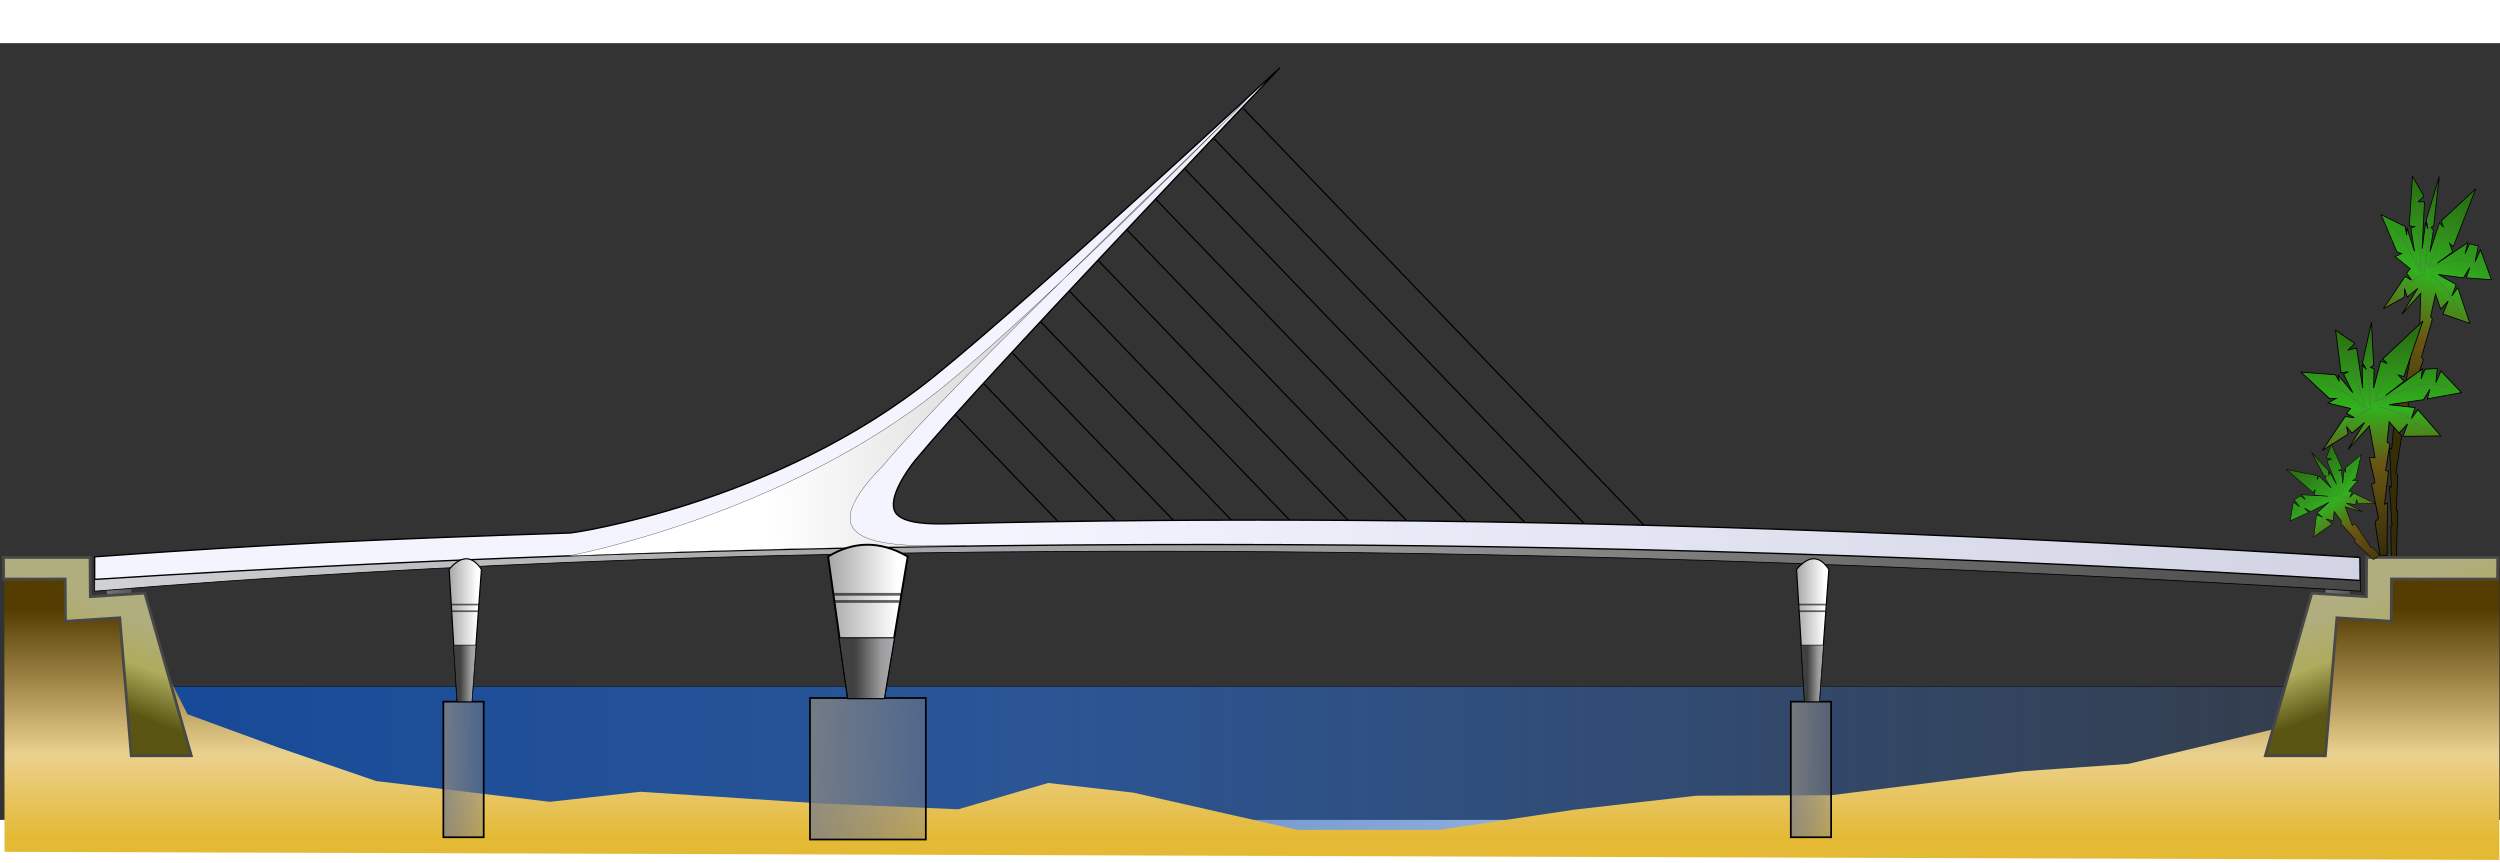 <?xml version="1.0" encoding="UTF-8" standalone="no"?>
<!-- Generator: Adobe Illustrator 13.0.0, SVG Export Plug-In  -->
<svg
   xmlns:dc="http://purl.org/dc/elements/1.1/"
   xmlns:cc="http://creativecommons.org/ns#"
   xmlns:rdf="http://www.w3.org/1999/02/22-rdf-syntax-ns#"
   xmlns:svg="http://www.w3.org/2000/svg"
   xmlns="http://www.w3.org/2000/svg"
   xmlns:xlink="http://www.w3.org/1999/xlink"
   xmlns:sodipodi="http://sodipodi.sourceforge.net/DTD/sodipodi-0.dtd"
   xmlns:inkscape="http://www.inkscape.org/namespaces/inkscape"
   version="1.0"
   x="0px"
   y="0px"
   width="898"
   height="310"
   viewBox="-0.649 -0.968 898 279"
   enable-background="new -0.649 -0.968 898 279"
   xml:space="preserve"
   id="svg2"
   sodipodi:version="0.32"
   inkscape:version="0.46"
   sodipodi:docname="Pont-haubané-métallique.svg"
   inkscape:output_extension="org.inkscape.output.svg.inkscape"><rect x="-0.649" y="-0.968" width="898" height="279" fill="#333333" stroke="none"/><sodipodi:namedview
   inkscape:window-height="747"
   inkscape:window-width="1428"
   inkscape:pageshadow="2"
   inkscape:pageopacity="0.0"
   guidetolerance="10.0"
   gridtolerance="10.0"
   objecttolerance="10.0"
   borderopacity="1.0"
   bordercolor="#666666"
   pagecolor="#ffffff"
   id="base"
   showgrid="false"
   inkscape:zoom="1"
   inkscape:cx="540.35071"
   inkscape:cy="71.439649"
   inkscape:window-x="-1"
   inkscape:window-y="27"
   inkscape:current-layer="svg2"
   showguides="true"
   inkscape:guide-bbox="true" />
<defs
   id="defs4"><linearGradient
     spreadMethod="pad"
     xlink:href="#SVGID_3_"
     y2="0.226"
     x2="207.405"
     y1="277.267"
     x1="207.405"
     gradientUnits="userSpaceOnUse"
     id="linearGradient3820">
	<stop
   id="stop3822"
   style="stop-color:#e4b934;stop-opacity:1;"
   offset="0" /><stop
   offset="0.368"
   style="stop-color:#ebd18f;stop-opacity:1;"
   id="stop3824" />
	<stop
   id="stop3826"
   style="stop-color:#553d02;stop-opacity:1;"
   offset="1" />
</linearGradient><linearGradient
     y2="0"
     x2="642.477"
     y1="277.269"
     x1="642.477"
     gradientUnits="userSpaceOnUse"
     id="linearGradient3792">
	<stop
   id="stop3794"
   style="stop-color:#362c06;stop-opacity:1;"
   offset="0" /><stop
   offset="0.396"
   style="stop-color:#6a5615;stop-opacity:1;"
   id="stop3800" /><stop
   offset="0.627"
   style="stop-color:#31b21e;stop-opacity:1;"
   id="stop3798" />
	<stop
   id="stop3796"
   style="stop-color:#28660f;stop-opacity:1;"
   offset="1" />
</linearGradient><linearGradient
     id="linearGradient3716"><stop
       style="stop-color:#5a5512;stop-opacity:1;"
       offset="0"
       id="stop3718" /><stop
       id="stop3722"
       offset="0.514"
       style="stop-color:#aeac5d;stop-opacity:1;" /><stop
       style="stop-color:#b0ad7f;stop-opacity:1;"
       offset="1"
       id="stop3720" /></linearGradient><linearGradient
     inkscape:collect="always"
     id="linearGradient3696"><stop
       style="stop-color:#828282;stop-opacity:1;"
       offset="0"
       id="stop3698" /><stop
       style="stop-color:#828282;stop-opacity:0;"
       offset="1"
       id="stop3700" /></linearGradient><linearGradient
     id="linearGradient3559"><stop
       style="stop-color:#404040;stop-opacity:1;"
       offset="0"
       id="stop3561" /><stop
       id="stop3565"
       offset="0.5"
       style="stop-color:#9c9c9e;stop-opacity:1;" /><stop
       style="stop-color:#abadb0;stop-opacity:1;"
       offset="0.75"
       id="stop3567" /><stop
       style="stop-color:#cfd1d5;stop-opacity:1;"
       offset="1"
       id="stop3563" /></linearGradient><linearGradient
     id="linearGradient3535"><stop
       style="stop-color:#979797;stop-opacity:1;"
       offset="0"
       id="stop3537" /><stop
       style="stop-color:#ffffff;stop-opacity:1;"
       offset="1"
       id="stop3539" /></linearGradient><linearGradient
     inkscape:collect="always"
     id="linearGradient6524"><stop
       style="stop-color:#000000;stop-opacity:1;"
       offset="0"
       id="stop6526" /><stop
       style="stop-color:#000000;stop-opacity:0;"
       offset="1"
       id="stop6528" /></linearGradient><linearGradient
     y2="0"
     x2="642.477"
     y1="277.269"
     x1="642.477"
     gradientUnits="userSpaceOnUse"
     id="linearGradient6514">
	<stop
   id="stop6516"
   style="stop-color:#f4f4ff;stop-opacity:1;"
   offset="0" />
	<stop
   id="stop6518"
   style="stop-color:#9096b1;stop-opacity:1;"
   offset="1" />
</linearGradient><linearGradient
     id="linearGradient4637"><stop
       style="stop-color:#134797;stop-opacity:1;"
       offset="0"
       id="stop4639" /><stop
       id="stop3724"
       offset="0.365"
       style="stop-color:#2861b7;stop-opacity:0.741;" /><stop
       style="stop-color:#3a71c6;stop-opacity:0;"
       offset="1"
       id="stop4641" /></linearGradient><linearGradient
     inkscape:collect="always"
     xlink:href="#linearGradient4637"
     id="linearGradient4643"
     x1="244.785"
     y1="253.962"
     x2="664.221"
     y2="253.962"
     gradientUnits="userSpaceOnUse"
     gradientTransform="matrix(2.273,0,0,0.998,-536.07,4.099)" /><linearGradient
     inkscape:collect="always"
     xlink:href="#linearGradient3716"
     id="linearGradient4284"
     x1="38.601"
     y1="236.837"
     x2="50.348"
     y2="205.528"
     gradientUnits="userSpaceOnUse" /><linearGradient
     inkscape:collect="always"
     xlink:href="#linearGradient6514"
     id="linearGradient3525"
     x1="357.101"
     y1="98.754"
     x2="1762.601"
     y2="84.754"
     gradientUnits="userSpaceOnUse" /><linearGradient
     inkscape:collect="always"
     xlink:href="#linearGradient3535"
     id="linearGradient3533"
     x1="516.038"
     y1="130.903"
     x2="274.69"
     y2="135.853"
     gradientUnits="userSpaceOnUse" /><linearGradient
     inkscape:collect="always"
     xlink:href="#linearGradient3559"
     id="linearGradient3557"
     x1="833.646"
     y1="332.428"
     x2="71.098"
     y2="98.375"
     gradientUnits="userSpaceOnUse" /><linearGradient
     inkscape:collect="always"
     xlink:href="#linearGradient3535"
     id="linearGradient3688"
     x1="292.56"
     y1="208.875"
     x2="321.51"
     y2="208.875"
     gradientUnits="userSpaceOnUse" /><linearGradient
     inkscape:collect="always"
     xlink:href="#linearGradient3559"
     id="linearGradient3694"
     gradientUnits="userSpaceOnUse"
     x1="305.106"
     y1="208.875"
     x2="332.622"
     y2="208.875"
     gradientTransform="matrix(0.697,0,0,0.429,93.708,133.884)" /><linearGradient
     inkscape:collect="always"
     xlink:href="#linearGradient3696"
     id="linearGradient3702"
     x1="274.851"
     y1="259.669"
     x2="375.601"
     y2="258.169"
     gradientUnits="userSpaceOnUse" /><linearGradient
     inkscape:collect="always"
     xlink:href="#linearGradient3696"
     id="linearGradient3736"
     gradientUnits="userSpaceOnUse"
     x1="274.851"
     y1="259.669"
     x2="375.601"
     y2="258.169"
     gradientTransform="matrix(0.348,0,0,0.958,57.555,11.088)" /><linearGradient
     inkscape:collect="always"
     xlink:href="#linearGradient3535"
     id="linearGradient3738"
     gradientUnits="userSpaceOnUse"
     x1="292.56"
     y1="208.875"
     x2="321.51"
     y2="208.875"
     gradientTransform="matrix(0.406,0,0,0.932,40.22,17.077)" /><linearGradient
     inkscape:collect="always"
     xlink:href="#linearGradient3559"
     id="linearGradient3740"
     gradientUnits="userSpaceOnUse"
     gradientTransform="matrix(0.283,0,0,0.4,78.25,141.858)"
     x1="305.106"
     y1="208.875"
     x2="332.622"
     y2="208.875" /><linearGradient
     inkscape:collect="always"
     xlink:href="#linearGradient3696"
     id="linearGradient3752"
     gradientUnits="userSpaceOnUse"
     gradientTransform="matrix(0.348,0,0,0.958,541.555,11.088)"
     x1="274.851"
     y1="259.669"
     x2="375.601"
     y2="258.169" /><linearGradient
     inkscape:collect="always"
     xlink:href="#linearGradient3535"
     id="linearGradient3754"
     gradientUnits="userSpaceOnUse"
     gradientTransform="matrix(0.406,0,0,0.932,524.22,17.077)"
     x1="292.56"
     y1="208.875"
     x2="321.51"
     y2="208.875" /><linearGradient
     inkscape:collect="always"
     xlink:href="#linearGradient3559"
     id="linearGradient3756"
     gradientUnits="userSpaceOnUse"
     gradientTransform="matrix(0.283,0,0,0.4,562.25,141.858)"
     x1="305.106"
     y1="208.875"
     x2="332.622"
     y2="208.875" /><linearGradient
     inkscape:collect="always"
     xlink:href="#linearGradient3792"
     id="linearGradient3790"
     x1="40.142"
     y1="180.632"
     x2="40.142"
     y2="130.665"
     gradientUnits="userSpaceOnUse"
     gradientTransform="matrix(1.439,0,0,1.694,796.937,-122.638)" /><linearGradient
     inkscape:collect="always"
     xlink:href="#linearGradient3716"
     id="linearGradient3804"
     gradientUnits="userSpaceOnUse"
     x1="38.601"
     y1="236.837"
     x2="50.348"
     y2="205.528"
     gradientTransform="matrix(-1,0,0,1,881.129,0)" /><linearGradient
     inkscape:collect="always"
     xlink:href="#linearGradient3820"
     id="linearGradient3816"
     gradientUnits="userSpaceOnUse"
     gradientTransform="matrix(1,0,0,1.14,0.842,-94.445)"
     x1="0.065"
     y1="332.497"
     x2="0.065"
     y2="260.565" /><linearGradient
     inkscape:collect="always"
     xlink:href="#linearGradient6524"
     id="linearGradient3818"
     gradientUnits="userSpaceOnUse"
     x1="0.906"
     y1="284.763"
     x2="897.649"
     y2="250.176" /><linearGradient
     inkscape:collect="always"
     xlink:href="#linearGradient3792"
     id="linearGradient3844"
     gradientUnits="userSpaceOnUse"
     gradientTransform="matrix(-0.695,0.497,0.531,0.901,786.273,9.271)"
     x1="40.142"
     y1="180.632"
     x2="40.142"
     y2="130.665" /><linearGradient
     inkscape:collect="always"
     xlink:href="#linearGradient3792"
     id="linearGradient3860"
     gradientUnits="userSpaceOnUse"
     gradientTransform="matrix(1.02,0.376,-0.277,1.917,873.382,-218.383)"
     x1="40.142"
     y1="180.632"
     x2="40.142"
     y2="130.665" /><linearGradient
     inkscape:collect="always"
     xlink:href="#linearGradient3696"
     id="linearGradient3864"
     gradientUnits="userSpaceOnUse"
     gradientTransform="matrix(0.22,0,0,6.0064614e-2,-26.222,180.24)"
     x1="274.851"
     y1="259.669"
     x2="375.601"
     y2="258.169" /><linearGradient
     inkscape:collect="always"
     xlink:href="#linearGradient3696"
     id="linearGradient3868"
     gradientUnits="userSpaceOnUse"
     gradientTransform="matrix(0.22,0,0,6.0064614e-2,770.687,180.24)"
     x1="274.851"
     y1="259.669"
     x2="375.601"
     y2="258.169" /></defs>



















<linearGradient
   id="SVGID_1_"
   gradientUnits="userSpaceOnUse"
   x1="403.851"
   y1="277.707"
   x2="403.851"
   y2="-23.148"
   xlink:href="#SVGID_2_"
   spreadMethod="pad">
	<stop
   offset="0"
   style="stop-color:#9b0f00;stop-opacity:1;"
   id="stop45" />
	<stop
   offset="1"
   style="stop-color:#ff732c;stop-opacity:1;"
   id="stop47" />
</linearGradient>
<rect
   style="opacity:1;fill:url(#linearGradient4643);fill-opacity:1;fill-rule:nonzero;stroke:#000000;stroke-width:0.151;stroke-miterlimit:4;stroke-dasharray:none;stroke-opacity:1"
   id="rect2403"
   width="844.471"
   height="54.788"
   x="20.54"
   y="230.086" /><path
   style="fill:url(#linearGradient3864);fill-opacity:1;fill-rule:evenodd;stroke:#000000;stroke-width:0.124;stroke-linecap:butt;stroke-linejoin:miter;stroke-miterlimit:4;stroke-dasharray:none;stroke-opacity:1"
   d="M 37.621,194.311 L 37.621,197.364 L 46.771,197.364 L 46.771,194.311 L 37.621,194.311 z"
   id="path3862" /><path
   id="path3866"
   d="M 834.53,194.311 L 834.53,197.364 L 843.68,197.364 L 843.68,194.311 L 834.53,194.311 z"
   style="fill:url(#linearGradient3868);fill-opacity:1;fill-rule:evenodd;stroke:#000000;stroke-width:0.124;stroke-linecap:butt;stroke-linejoin:miter;stroke-miterlimit:4;stroke-dasharray:none;stroke-opacity:1" /><path
   style="fill:url(#linearGradient3816);fill-opacity:1;fill-rule:evenodd;stroke:url(#linearGradient3818);stroke-width:0;stroke-linecap:butt;stroke-linejoin:miter;stroke-miterlimit:4;stroke-dasharray:none;stroke-opacity:1"
   d="M 23.406,189.672 L 28.686,199.151 L 46.344,199.941 L 66.689,240.084 L 99.537,252.109 L 134.462,264.089 L 196.818,271.542 L 229.366,267.935 L 293.902,272.12 L 343.532,274.229 L 375.864,264.779 L 406.46,268.248 L 465.338,281.609 L 516.205,281.631 L 565.117,274.324 L 608.626,269.352 L 657.154,269.165 L 725.689,260.583 L 763.889,257.918 L 819.664,244.605 L 820.977,228.961 L 834.657,203.96 L 853.727,203.132 L 856.357,183.757 L 897.115,183.863 L 897.115,292.413 L 0.978,289.515 L 0.906,188.981"
   id="path3176"
   sodipodi:nodetypes="cccccccccccccccccccccccccccc" />
<linearGradient
   id="SVGID_2_"
   gradientUnits="userSpaceOnUse"
   x1="207.405"
   y1="277.267"
   x2="207.405"
   y2="0.226"
   xlink:href="#SVGID_3_"
   spreadMethod="pad">
	<stop
   offset="0"
   style="stop-color:#e4b934;stop-opacity:1;"
   id="stop52" /><stop
   id="stop3806"
   style="stop-color:#ebd18f;stop-opacity:1;"
   offset="0.5" />
	<stop
   offset="1"
   style="stop-color:#553d02;stop-opacity:1;"
   id="stop54" />
</linearGradient>

<linearGradient
   id="SVGID_3_"
   gradientUnits="userSpaceOnUse"
   x1="642.477"
   y1="277.269"
   x2="642.477"
   y2="0">
	<stop
   offset="0"
   style="stop-color:#F8E698"
   id="stop59" />
	<stop
   offset="1"
   style="stop-color:#3A5C2C"
   id="stop61" />
</linearGradient>

<path
   style="fill:url(#linearGradient4284);fill-rule:evenodd;stroke:#484848;stroke-width:1px;stroke-linecap:butt;stroke-linejoin:miter;stroke-opacity:1;fill-opacity:1"
   d="M 0.588,183.754 L 31.701,183.754 L 31.79,197.852 L 51.379,196.579 L 68.075,254.984 L 46.501,255.009 L 42.365,205.44 L 22.847,206.706 L 22.765,191.513 L 0.645,191.534 L 0.588,183.754 z"
   id="path4276"
   sodipodi:nodetypes="ccccccccccc" /><path
   sodipodi:nodetypes="ccccc"
   id="path2745"
   d="M 33.351,189.896 L 33.351,195.896 C 286.419,174.922 567.413,178.687 847.351,195.896 L 847.022,190.128 C 554.374,167.71 241.746,175.959 33.351,189.896 z"
   style="fill:url(#linearGradient3557);fill-rule:evenodd;stroke:#000000;stroke-width:0.3;stroke-linecap:butt;stroke-linejoin:miter;stroke-opacity:1;stroke-miterlimit:4;stroke-dasharray:none;fill-opacity:1.0" /><path
   style="fill:none;fill-rule:evenodd;stroke:#000000;stroke-width:0.458;stroke-linecap:butt;stroke-linejoin:miter;stroke-miterlimit:4;stroke-dasharray:none;stroke-opacity:1"
   d="M 435.567 49.263 L 572.974 192.169 "
   id="path3571"
   transform="translate(-0.649,-16.468)" /><path
   style="fill:none;fill-rule:evenodd;stroke:#000000;stroke-width:0.458;stroke-linecap:butt;stroke-linejoin:miter;stroke-miterlimit:4;stroke-dasharray:none;stroke-opacity:1"
   d="M 413.426 69.747 L 530.919 191.942 "
   id="path3573"
   transform="translate(-0.649,-16.468)" /><path
   style="fill:none;fill-rule:evenodd;stroke:#000000;stroke-width:0.458;stroke-linecap:butt;stroke-linejoin:miter;stroke-miterlimit:4;stroke-dasharray:none;stroke-opacity:1"
   d="M 402.356 79.989 L 509.907 191.844 "
   id="path3575"
   transform="translate(-0.649,-16.468)" /><path
   style="fill:none;fill-rule:evenodd;stroke:#000000;stroke-width:0.458;stroke-linecap:butt;stroke-linejoin:miter;stroke-miterlimit:4;stroke-dasharray:none;stroke-opacity:1"
   d="M 391.286 90.231 L 488.88 191.731 "
   id="path3577"
   transform="translate(-0.649,-16.468)" /><path
   style="fill:none;fill-rule:evenodd;stroke:#000000;stroke-width:0.458;stroke-linecap:butt;stroke-linejoin:miter;stroke-miterlimit:4;stroke-dasharray:none;stroke-opacity:1"
   d="M 369.145 110.715 L 446.825 191.504 "
   id="path3579"
   transform="translate(-0.649,-16.468)" /><path
   style="fill:none;fill-rule:evenodd;stroke:#000000;stroke-width:0.458;stroke-linecap:butt;stroke-linejoin:miter;stroke-miterlimit:4;stroke-dasharray:none;stroke-opacity:1"
   d="M 358.074 120.957 L 425.813 191.406 "
   id="path3581"
   transform="translate(-0.649,-16.468)" /><path
   style="fill:none;fill-rule:evenodd;stroke:#000000;stroke-width:0.458;stroke-linecap:butt;stroke-linejoin:miter;stroke-miterlimit:4;stroke-dasharray:none;stroke-opacity:1"
   d="M 347.004 131.199 L 404.785 191.293 "
   id="path3583"
   transform="translate(-0.649,-16.468)" /><path
   style="fill:none;fill-rule:evenodd;stroke:#000000;stroke-width:0.458;stroke-linecap:butt;stroke-linejoin:miter;stroke-miterlimit:4;stroke-dasharray:none;stroke-opacity:1"
   d="M 335.934 141.441 L 383.758 191.179 "
   id="path3585"
   transform="translate(-0.649,-16.468)" /><path
   style="fill:none;fill-rule:evenodd;stroke:#000000;stroke-width:0.458;stroke-linecap:butt;stroke-linejoin:miter;stroke-miterlimit:4;stroke-dasharray:none;stroke-opacity:1"
   d="M 380.215 100.473 L 467.852 191.618 "
   id="path3587"
   transform="translate(-0.649,-16.468)" /><path
   style="fill:none;fill-rule:evenodd;stroke:#000000;stroke-width:0.458;stroke-linecap:butt;stroke-linejoin:miter;stroke-miterlimit:4;stroke-dasharray:none;stroke-opacity:1"
   d="M 424.497 59.505 L 551.947 192.056 "
   id="path3589"
   transform="translate(-0.649,-16.468)" /><path
   style="fill:none;fill-rule:evenodd;stroke:#000000;stroke-width:0.458;stroke-linecap:butt;stroke-linejoin:miter;stroke-miterlimit:4;stroke-dasharray:none;stroke-opacity:1"
   d="M 446.638 39.021 L 594.002 192.283 "
   id="path3569"
   transform="translate(-0.649,-16.468)" /><path
   style="fill:url(#linearGradient3860);fill-opacity:1;fill-rule:evenodd;stroke:#000000;stroke-width:0.287;stroke-linecap:butt;stroke-linejoin:miter;stroke-miterlimit:4;stroke-dasharray:none;stroke-opacity:1"
   d="M 862.912,120.448 L 863.589,120.511 L 867.022,101.794 L 868.465,102.325 L 868.885,88.915 L 862.101,96.411 L 867.819,87.094 L 864.043,90.22 L 863.045,87.196 L 862.977,90.268 L 855.46,94.458 L 863.264,82.831 L 865.541,84.147 L 863.786,81.625 L 865.115,80.073 L 859.682,75.707 L 862.026,74.607 L 860.312,73.976 L 854.641,60.642 L 863.243,64.882 L 863.842,67.958 L 863.94,65.317 L 866.608,73.796 L 865.341,65.476 L 866.706,64.908 L 864.782,64.653 L 865.899,46.851 L 870.042,54 L 867.993,56.012 L 870.223,56.03 L 869.403,72.863 L 870.616,63.493 L 871.441,65.671 L 870.862,62.539 L 875.531,46.919 L 873.547,64.573 L 872.61,65.236 L 873.462,66.148 L 872.199,73.893 L 875.596,63.543 L 877.072,65.157 L 876.26,62.895 L 888.67,51.313 L 880.584,72.074 L 879.272,70.966 L 880.347,74.039 L 874.824,78.073 L 885.772,70.683 L 884.823,74.617 L 886.379,71.085 L 889.585,71.909 L 888.391,77.538 L 890.34,73.258 L 894.296,83.997 L 885.27,83.349 L 886.465,79.684 L 884.229,83.323 L 875.186,82.133 L 878.799,84.168 L 881.598,85.745 L 880.059,89.819 L 882.197,86.858 L 886.515,99.694 L 876.84,96.308 L 878.748,91.656 L 876.044,94.587 L 874.181,89.081 L 872.439,97.185 L 873.062,98.129 L 869.152,111.799 L 869.844,112.727 L 864.294,128.577 L 864.683,129.211 L 861.237,139.172 L 862.048,140.186 L 859.909,153.587 L 860.646,154.228 L 860.106,166.774 L 860.583,166.949 L 860.075,184.295 L 858.305,184.022 L 858.123,172.433 L 858.559,172.219 L 857.606,158.156 L 858.351,158.53 L 857.661,144.424 L 858.441,144.801 L 859.737,130.423 L 860.32,130.817 L 862.912,120.448 z"
   id="path3846"
   sodipodi:nodetypes="cccccccccccccccccccccccccccccccccccccccccccccccccccccccccccccccccccccccccccccccccccccccccc" /><path
   style="opacity:0.6;fill:none;fill-rule:evenodd;stroke:#626262;stroke-width:0.287;stroke-linecap:butt;stroke-linejoin:miter;stroke-miterlimit:4;stroke-dasharray:none;stroke-opacity:1"
   d="M 860.03,66.732 C 861.7,68.614 862.536,68.642 869.259,81.734"
   id="path3848"
   sodipodi:nodetypes="cc" /><path
   style="opacity:0.6;fill:none;fill-rule:evenodd;stroke:#626262;stroke-width:0.287;stroke-linecap:butt;stroke-linejoin:miter;stroke-miterlimit:4;stroke-dasharray:none;stroke-opacity:1"
   d="M 883.636,59.187 C 878.856,65.098 874.707,71.668 871.685,79.415 C 879.448,77.82 885.177,74.27 891.163,80.701"
   id="path3850"
   sodipodi:nodetypes="ccc" /><path
   style="opacity:0.6;fill:none;fill-rule:evenodd;stroke:#626262;stroke-width:0.287;stroke-linecap:butt;stroke-linejoin:miter;stroke-miterlimit:4;stroke-dasharray:none;stroke-opacity:1"
   d="M 872.346,82.068 C 880.823,88.571 879.711,91.544 883.394,96.313"
   id="path3852"
   sodipodi:nodetypes="cc" /><path
   style="opacity:0.6;fill:none;fill-rule:evenodd;stroke:#626262;stroke-width:0.287;stroke-linecap:butt;stroke-linejoin:miter;stroke-miterlimit:4;stroke-dasharray:none;stroke-opacity:1"
   d="M 868.89,80.349 C 868.468,70.784 868.022,61.396 867.279,54.053"
   id="path3854"
   sodipodi:nodetypes="cc" /><path
   style="opacity:0.6;fill:none;fill-rule:evenodd;stroke:#626262;stroke-width:0.287;stroke-linecap:butt;stroke-linejoin:miter;stroke-miterlimit:4;stroke-dasharray:none;stroke-opacity:1"
   d="M 873.028,58.313 C 871.945,65.045 871.083,72.966 870.284,81.219"
   id="path3856"
   sodipodi:nodetypes="cc" /><path
   style="fill:url(#linearGradient3525);fill-rule:evenodd;stroke:#000000;stroke-width:0.5;stroke-linecap:butt;stroke-linejoin:miter;stroke-opacity:1;stroke-miterlimit:4;stroke-dasharray:none;fill-opacity:1"
   d="M 33.351,183.532 L 33.351,191.657 C 296.319,174.926 567.163,174.823 847.101,192.032 L 847.022,183.764 C 720.485,176.095 603.525,171.324 488.663,170.477 C 438.961,170.111 389.652,170.479 340.129,171.665 C 335.12,171.785 323.322,172.055 320.832,167.346 C 318.236,162.436 325.117,152.462 328.253,148.675 C 352.554,119.333 450.646,17.076 458.973,7.977 C 459.207,7.722 372.277,88.527 334.975,118.676 C 278.002,164.725 204.944,174.956 204.277,174.978 C 136.263,177.19 98.26,178.862 33.351,183.532 z"
   id="path2723"
   sodipodi:nodetypes="ccccsssssssc" /><path
   sodipodi:nodetypes="ccsscc"
   id="path2747"
   d="M 346.317,179.62 C 319.617,179.696 286.582,181.068 316.67,150.645 C 340.97,121.302 438.646,28.576 446.973,19.477 C 447.207,19.222 374.929,92.77 337.627,122.919 C 280.653,168.967 203.706,183.265 203.039,183.286 C 232.238,181.954 290.922,180.133 346.317,179.62 z"
   style="fill:url(#linearGradient3533);fill-rule:evenodd;stroke:#000000;stroke-width:0.1;stroke-linecap:butt;stroke-linejoin:miter;stroke-opacity:1;stroke-miterlimit:4;stroke-dasharray:none;fill-opacity:1" /><path
   style="fill:url(#linearGradient3702);fill-rule:evenodd;stroke:#000000;stroke-width:0.625;stroke-linecap:butt;stroke-linejoin:miter;stroke-opacity:1;fill-opacity:1;stroke-miterlimit:4;stroke-dasharray:none"
   d="M 290.299,234.254 L 290.299,285.084 L 331.903,285.084 L 331.903,234.254 L 290.299,234.254 z"
   id="path3678" /><path
   id="path3680"
   d="M 296.799,183.445 L 303.927,234.306 L 316.919,234.306 L 325.403,183.445 C 315.353,177.609 305.849,177.949 296.799,183.445 z"
   style="fill:url(#linearGradient3688);fill-rule:evenodd;stroke:#000000;stroke-width:0.7;stroke-linecap:butt;stroke-linejoin:miter;stroke-opacity:1;stroke-miterlimit:4;stroke-dasharray:none;fill-opacity:1"
   sodipodi:nodetypes="ccccc" /><path
   sodipodi:nodetypes="ccccc"
   style="fill:url(#linearGradient3694);fill-opacity:1;fill-rule:evenodd;stroke:#000000;stroke-width:0.383;stroke-linecap:butt;stroke-linejoin:miter;stroke-miterlimit:4;stroke-dasharray:none;stroke-opacity:1"
   d="M 300.707,212.631 L 303.844,234.464 L 317.015,234.464 L 320.656,212.631 L 300.707,212.631 z"
   id="path3690" /><path
   style="fill:#000000;fill-rule:evenodd;stroke:#000000;stroke-width:1px;stroke-linecap:butt;stroke-linejoin:miter;stroke-opacity:1;fill-opacity:1;opacity:0.6"
   d="M 298.899,197.012 L 323.029,197.012"
   id="path3704" /><path
   style="fill:#000000;fill-rule:evenodd;stroke:#000000;stroke-width:1px;stroke-linecap:butt;stroke-linejoin:miter;stroke-opacity:1;fill-opacity:1;opacity:0.6"
   d="M 299.164,199.575 L 322.322,199.575"
   id="path3706" /><path
   id="path3726"
   d="M 158.61,235.564 L 158.61,284.273 L 173.092,284.273 L 173.092,235.564 L 158.61,235.564 z"
   style="fill:url(#linearGradient3736);fill-opacity:1;fill-rule:evenodd;stroke:#000000;stroke-width:0.625;stroke-linecap:butt;stroke-linejoin:miter;stroke-opacity:1;stroke-miterlimit:4;stroke-dasharray:none" /><path
   sodipodi:nodetypes="ccccc"
   style="fill:url(#linearGradient3738);fill-opacity:1;fill-rule:evenodd;stroke:#000000;stroke-width:0.431;stroke-linecap:butt;stroke-linejoin:miter;stroke-miterlimit:4;stroke-dasharray:none;stroke-opacity:1"
   d="M 160.672,188.049 L 163.565,235.452 L 168.837,235.452 L 172.28,188.049 C 168.756,182.779 164.862,183.154 160.672,188.049 z"
   id="path3728" /><path
   id="path3730"
   d="M 162.258,215.251 L 163.531,235.599 L 168.876,235.599 L 170.354,215.251 L 162.258,215.251 z"
   style="fill:url(#linearGradient3740);fill-opacity:1;fill-rule:evenodd;stroke:#000000;stroke-width:0.236;stroke-linecap:butt;stroke-linejoin:miter;stroke-miterlimit:4;stroke-dasharray:none;stroke-opacity:1"
   sodipodi:nodetypes="ccccc" /><path
   id="path3732"
   d="M 161.524,200.694 L 171.317,200.694"
   style="opacity:0.6;fill:#000000;fill-opacity:1;fill-rule:evenodd;stroke:#000000;stroke-width:0.615px;stroke-linecap:butt;stroke-linejoin:miter;stroke-opacity:1" /><path
   id="path3734"
   d="M 161.632,203.083 L 171.03,203.083"
   style="opacity:0.6;fill:#000000;fill-opacity:1;fill-rule:evenodd;stroke:#000000;stroke-width:0.615px;stroke-linecap:butt;stroke-linejoin:miter;stroke-opacity:1" /><path
   style="fill:url(#linearGradient3752);fill-opacity:1;fill-rule:evenodd;stroke:#000000;stroke-width:0.625;stroke-linecap:butt;stroke-linejoin:miter;stroke-opacity:1;stroke-miterlimit:4;stroke-dasharray:none"
   d="M 642.61,235.564 L 642.61,284.273 L 657.092,284.273 L 657.092,235.564 L 642.61,235.564 z"
   id="path3742" /><path
   id="path3744"
   d="M 644.672,188.049 L 647.565,235.452 L 652.837,235.452 L 656.28,188.049 C 652.756,182.779 648.862,183.154 644.672,188.049 z"
   style="fill:url(#linearGradient3754);fill-opacity:1;fill-rule:evenodd;stroke:#000000;stroke-width:0.431;stroke-linecap:butt;stroke-linejoin:miter;stroke-miterlimit:4;stroke-dasharray:none;stroke-opacity:1"
   sodipodi:nodetypes="ccccc" /><path
   sodipodi:nodetypes="ccccc"
   style="fill:url(#linearGradient3756);fill-opacity:1;fill-rule:evenodd;stroke:#000000;stroke-width:0.236;stroke-linecap:butt;stroke-linejoin:miter;stroke-miterlimit:4;stroke-dasharray:none;stroke-opacity:1"
   d="M 646.258,215.251 L 647.531,235.599 L 652.876,235.599 L 654.354,215.251 L 646.258,215.251 z"
   id="path3746" /><path
   style="opacity:0.6;fill:#000000;fill-opacity:1;fill-rule:evenodd;stroke:#000000;stroke-width:0.615px;stroke-linecap:butt;stroke-linejoin:miter;stroke-opacity:1"
   d="M 645.524,200.694 L 655.317,200.694"
   id="path3748" /><path
   style="opacity:0.6;fill:#000000;fill-opacity:1;fill-rule:evenodd;stroke:#000000;stroke-width:0.615px;stroke-linecap:butt;stroke-linejoin:miter;stroke-opacity:1"
   d="M 645.632,203.083 L 655.03,203.083"
   id="path3750" /><path
   style="opacity:0.6;fill:none;fill-rule:evenodd;stroke:#626262;stroke-width:0.287;stroke-linecap:butt;stroke-linejoin:miter;stroke-miterlimit:4;stroke-dasharray:none;stroke-opacity:1"
   d="M 860.827,88.802 C 864.125,85.794 867.457,82.423 870.526,81.844"
   id="path3858"
   sodipodi:nodetypes="cc" /><path
   style="fill:url(#linearGradient3790);fill-opacity:1;fill-rule:evenodd;stroke:#000000;stroke-width:0.312;stroke-linecap:butt;stroke-linejoin:miter;stroke-miterlimit:4;stroke-dasharray:none;stroke-opacity:1"
   d="M 854.271,183.174 L 852.465,170.964 L 853.736,169.766 L 851.193,157.489 L 852.465,156.89 L 850.43,147.906 L 852.465,147.906 L 850.43,136.527 L 842.8,144.912 L 848.65,135.329 L 844.201,139.119 L 842.279,136.89 L 842.783,139.488 L 833.532,145.326 L 841.727,133.161 L 845.029,133.561 L 842.192,131.988 L 843.671,130.275 L 835.552,128.292 L 838.477,126.645 L 836.06,126.645 L 825.887,117.213 L 838.222,118.111 L 839.621,120.507 L 839.24,118.261 L 844.453,124.549 L 841.147,117.961 L 842.864,117.063 L 840.239,117.443 L 838.286,102.165 L 845.216,106.882 L 842.864,109.202 L 845.852,108.529 L 848.014,122.902 L 847.823,114.667 L 849.349,116.239 L 847.968,113.791 L 851.193,99.246 L 851.956,114.667 L 850.83,115.513 L 852.147,116.015 L 851.956,122.902 L 854.499,113.17 L 856.788,114.068 L 855.262,112.421 L 869.632,98.871 L 862.828,118.785 L 860.857,118.261 L 862.892,120.507 L 856.279,125.597 L 869.505,116.015 L 868.996,119.608 L 870.395,116.165 L 874.845,115.865 L 874.337,120.956 L 876.117,116.763 L 883.493,124.549 L 871.285,126.795 L 872.175,123.351 L 869.886,127.094 L 857.551,128.891 L 862.782,129.482 L 866.834,129.939 L 865.562,133.832 L 867.851,130.688 L 876.117,140.121 L 862.511,140.27 L 864.164,135.779 L 861.112,139.073 L 857.551,135.03 L 856.788,142.367 L 857.805,142.965 L 856.279,152.548 L 857.297,152.847 L 855.898,164.676 L 856.915,164.226 L 856.788,183.092 L 854.271,183.174 z"
   id="path3762"
   sodipodi:nodetypes="cccccccccccccccccccccccccccccccccccccccccccccccccccccccccccccccccccccccccccccc" /><path
   style="opacity:0.6;fill:none;fill-rule:evenodd;stroke:#626262;stroke-width:0.312;stroke-linecap:butt;stroke-linejoin:miter;stroke-miterlimit:4;stroke-dasharray:none;stroke-opacity:1"
   d="M 834.28,120.656 C 836.881,121.718 838.004,121.484 849.54,130.388"
   id="path3764"
   sodipodi:nodetypes="cc" /><path
   style="opacity:0.6;fill:none;fill-rule:evenodd;stroke:#626262;stroke-width:0.312;stroke-linecap:butt;stroke-linejoin:miter;stroke-miterlimit:4;stroke-dasharray:none;stroke-opacity:1"
   d="M 864.418,107.031 C 859.165,113.467 854.883,120.261 852.337,127.693 C 862.42,123.956 869.402,119.208 878.66,122.752"
   id="path3766"
   sodipodi:nodetypes="ccc" /><path
   style="opacity:0.6;fill:none;fill-rule:evenodd;stroke:#626262;stroke-width:0.312;stroke-linecap:butt;stroke-linejoin:miter;stroke-miterlimit:4;stroke-dasharray:none;stroke-opacity:1"
   d="M 853.736,129.715 C 866.344,132.55 865.43,135.387 871.285,138.249"
   id="path3768"
   sodipodi:nodetypes="cc" /><path
   style="opacity:0.6;fill:none;fill-rule:evenodd;stroke:#626262;stroke-width:0.312;stroke-linecap:butt;stroke-linejoin:miter;stroke-miterlimit:4;stroke-dasharray:none;stroke-opacity:1"
   d="M 848.777,129.34 C 846.361,121.447 843.945,113.71 841.528,107.78"
   id="path3770"
   sodipodi:nodetypes="cc" /><path
   style="opacity:0.6;fill:none;fill-rule:evenodd;stroke:#626262;stroke-width:0.312;stroke-linecap:butt;stroke-linejoin:miter;stroke-miterlimit:4;stroke-dasharray:none;stroke-opacity:1"
   d="M 850.048,109.577 C 849.903,115.558 850.284,122.469 850.811,129.64"
   id="path3772"
   sodipodi:nodetypes="cc" /><path
   style="opacity:0.6;fill:none;fill-rule:evenodd;stroke:#626262;stroke-width:0.312;stroke-linecap:butt;stroke-linejoin:miter;stroke-miterlimit:4;stroke-dasharray:none;stroke-opacity:1"
   d="M 839.621,138.923 C 843.453,135.381 847.261,131.523 851.257,130.089"
   id="path3774"
   sodipodi:nodetypes="cc" /><path
   sodipodi:nodetypes="ccccccccccc"
   id="path3802"
   d="M 896.54,183.754 L 849.427,183.754 L 849.339,197.852 L 829.75,196.579 L 813.054,254.984 L 834.627,255.009 L 838.764,205.44 L 858.282,206.706 L 858.363,191.513 L 896.483,191.534 L 896.54,183.754 z"
   style="fill:url(#linearGradient3804);fill-opacity:1;fill-rule:evenodd;stroke:#484848;stroke-width:1px;stroke-linecap:butt;stroke-linejoin:miter;stroke-opacity:1" /><path
   sodipodi:nodetypes="cccccccccccccccccccccccccccccccccccccccccccccccccccccccccccccccccccccccccc"
   id="path3830"
   d="M 851.506,179.956 L 851.014,180.189 L 845.288,171.611 L 844.306,172.314 L 841.719,165.56 L 848.034,167.384 L 842.204,164.308 L 845.54,164.787 L 845.77,162.938 L 846.341,164.494 L 852.64,164.403 L 844.866,160.764 L 843.397,162.118 L 844.274,160.301 L 843.023,159.901 L 846.322,156.043 L 844.393,156.177 L 845.56,155.343 L 847.514,146.814 L 841.839,151.551 L 841.915,153.308 L 841.395,151.982 L 840.849,157.126 L 840.38,152.481 L 839.269,152.597 L 840.656,151.893 L 836.808,143.093 L 834.94,147.995 L 836.804,148.417 L 835.149,149.09 L 838.613,157.48 L 836.123,153.035 L 835.879,154.398 L 835.778,152.619 L 829.659,145.998 L 834.127,154.463 L 834.936,154.524 L 834.457,155.245 L 836.709,158.842 L 832.429,154.545 L 831.605,155.813 L 831.826,154.41 L 820.636,152.167 L 830.167,160.407 L 830.955,159.447 L 830.677,161.344 L 835.467,161.768 L 826.074,161.239 L 827.447,162.974 L 825.691,161.626 L 823.448,163.004 L 825.29,165.535 L 823.116,163.921 L 821.996,170.608 L 828.596,167.587 L 827.086,166.063 L 829.365,167.263 L 835.885,163.959 L 833.545,166.079 L 831.731,167.722 L 833.566,169.353 L 831.475,168.471 L 830.441,176.342 L 837.059,171.722 L 834.852,169.905 L 837.359,170.602 L 837.811,167.223 L 840.48,170.861 L 840.177,171.531 L 845.401,177.378 L 845.044,178.06 L 851.858,184.537 L 854.067,182.985 L 851.506,179.956 z"
   style="fill:url(#linearGradient3844);fill-opacity:1;fill-rule:evenodd;stroke:#000000;stroke-width:0.189;stroke-linecap:butt;stroke-linejoin:miter;stroke-miterlimit:4;stroke-dasharray:none;stroke-opacity:1" /><path
   sodipodi:nodetypes="cc"
   id="path3832"
   d="M 844.541,151.543 C 843.618,153.006 843.002,153.269 840.224,161.988"
   style="opacity:0.6;fill:none;fill-rule:evenodd;stroke:#626262;stroke-width:0.189;stroke-linecap:butt;stroke-linejoin:miter;stroke-miterlimit:4;stroke-dasharray:none;stroke-opacity:1" /><path
   sodipodi:nodetypes="ccc"
   id="path3834"
   d="M 825.713,154.706 C 830.269,156.314 834.467,158.448 838.028,161.521 C 831.986,163.016 827.125,162.902 823.766,167.984"
   style="opacity:0.6;fill:none;fill-rule:evenodd;stroke:#626262;stroke-width:0.189;stroke-linecap:butt;stroke-linejoin:miter;stroke-miterlimit:4;stroke-dasharray:none;stroke-opacity:1" /><path
   sodipodi:nodetypes="cc"
   id="path3836"
   d="M 837.986,163.079 C 832.786,168.941 834.118,170.134 832.188,173.678"
   style="opacity:0.6;fill:none;fill-rule:evenodd;stroke:#626262;stroke-width:0.189;stroke-linecap:butt;stroke-linejoin:miter;stroke-miterlimit:4;stroke-dasharray:none;stroke-opacity:1" /><path
   sodipodi:nodetypes="cc"
   id="path3838"
   d="M 840.264,161.167 C 838.955,156.136 837.696,151.187 837.002,147.199"
   style="opacity:0.6;fill:none;fill-rule:evenodd;stroke:#626262;stroke-width:0.189;stroke-linecap:butt;stroke-linejoin:miter;stroke-miterlimit:4;stroke-dasharray:none;stroke-opacity:1" /><path
   sodipodi:nodetypes="cc"
   id="path3840"
   d="M 833.451,151.097 C 835.398,154.227 837.381,158.034 839.375,162.029"
   style="opacity:0.6;fill:none;fill-rule:evenodd;stroke:#626262;stroke-width:0.189;stroke-linecap:butt;stroke-linejoin:miter;stroke-miterlimit:4;stroke-dasharray:none;stroke-opacity:1" /><path
   sodipodi:nodetypes="cc"
   id="path3842"
   d="M 847.691,163.101 C 844.729,162.541 841.68,161.805 839.301,162.422"
   style="opacity:0.6;fill:none;fill-rule:evenodd;stroke:#626262;stroke-width:0.189;stroke-linecap:butt;stroke-linejoin:miter;stroke-miterlimit:4;stroke-dasharray:none;stroke-opacity:1" /></svg>